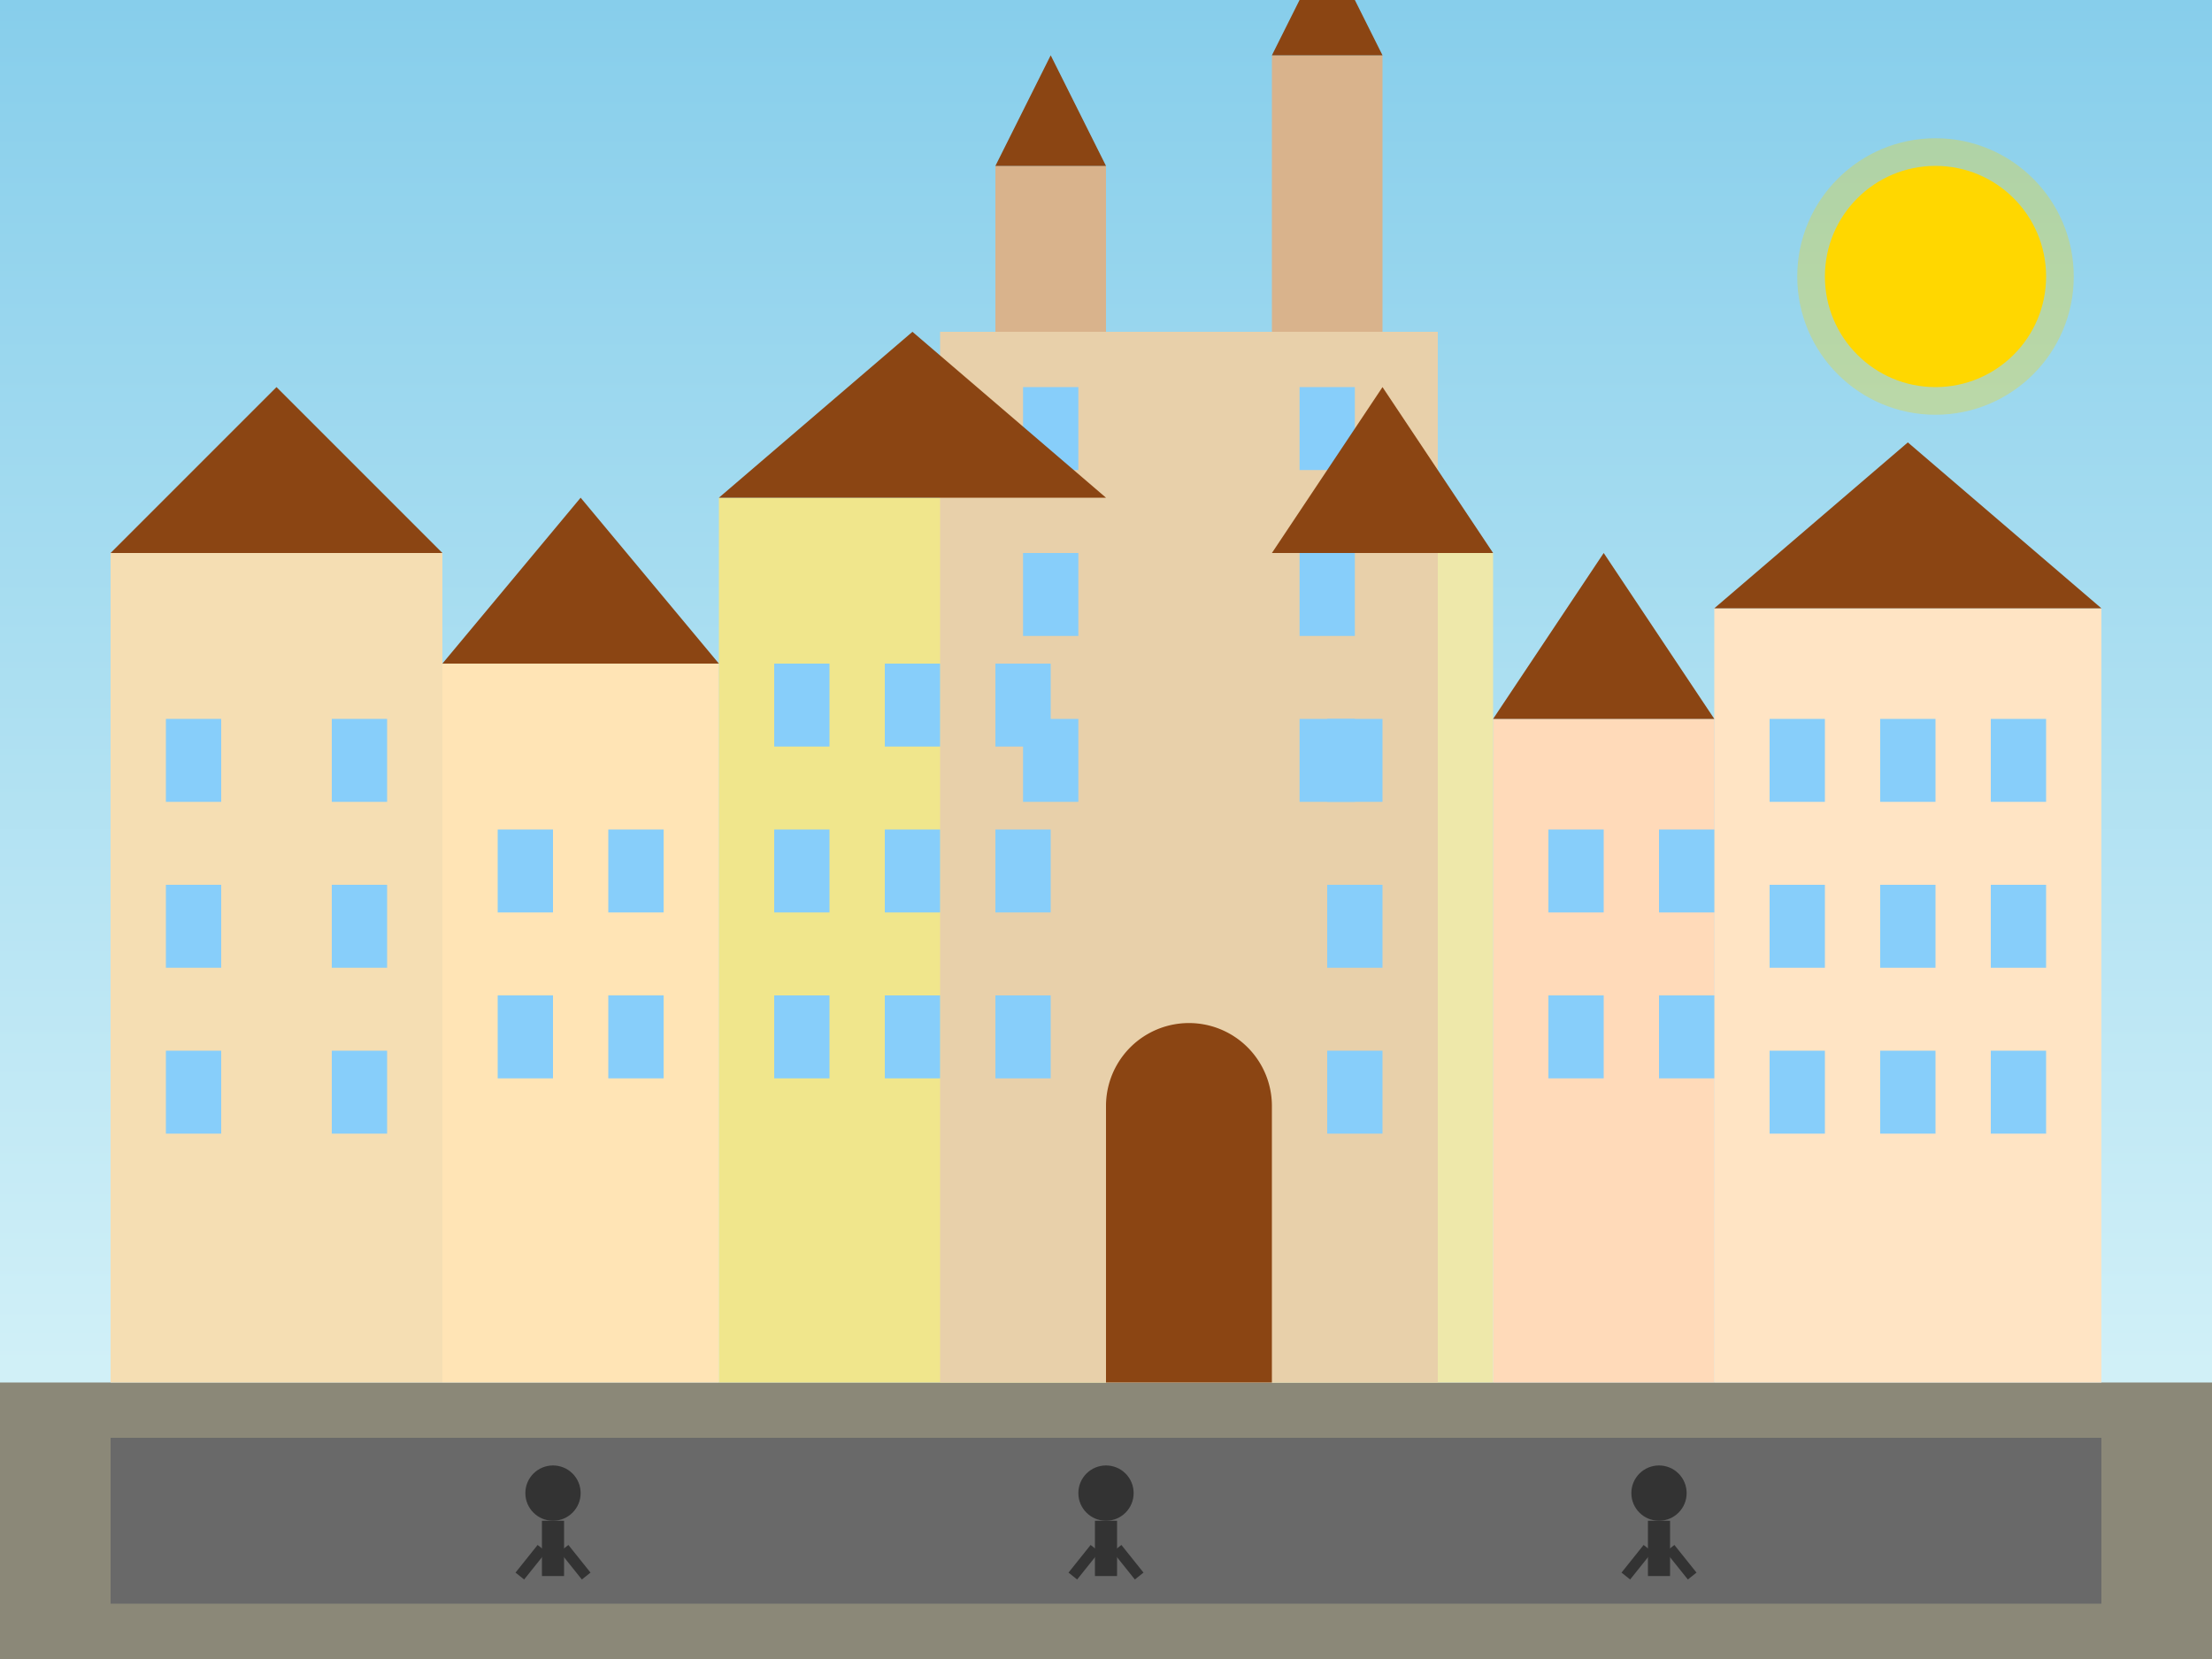 <?xml version="1.0" encoding="UTF-8"?>
<svg width="400" height="300" viewBox="0 0 400 300" xmlns="http://www.w3.org/2000/svg">
  <!-- Stare Miasto w Krakowie (Old Town Kraków) -->
  <defs>
    <linearGradient id="skyGradient" x1="0%" y1="0%" x2="0%" y2="100%">
      <stop offset="0%" stop-color="#87CEEB" />
      <stop offset="100%" stop-color="#E0F7FA" />
    </linearGradient>
  </defs>
  
  <!-- Sky background -->
  <rect width="400" height="300" fill="url(#skyGradient)" />
  
  <!-- Ground/Street -->
  <rect x="0" y="250" width="400" height="50" fill="#8B8878" />
  <rect x="20" y="260" width="360" height="30" fill="#696969" />
  
  <!-- Buildings - Left Side -->
  <rect x="20" y="100" width="60" height="150" fill="#F5DEB3" /> <!-- Building 1 -->
  <rect x="80" y="120" width="50" height="130" fill="#FFE4B5" /> <!-- Building 2 -->
  <rect x="130" y="90" width="70" height="160" fill="#F0E68C" /> <!-- Building 3 -->
  
  <!-- Buildings - Right Side -->
  <rect x="310" y="110" width="70" height="140" fill="#FFE4C4" /> <!-- Building 4 -->
  <rect x="270" y="130" width="40" height="120" fill="#FFDAB9" /> <!-- Building 5 -->
  <rect x="230" y="100" width="40" height="150" fill="#EEE8AA" /> <!-- Building 6 -->
  
  <!-- St. Mary's Basilica (Kościół Mariacki) in the Center -->
  <rect x="170" y="60" width="90" height="190" fill="#E8D0AA" /> <!-- Main building -->
  
  <!-- Basilica Towers -->
  <rect x="180" y="30" width="20" height="30" fill="#D9B38C" /> <!-- Left tower -->
  <rect x="230" y="10" width="20" height="50" fill="#D9B38C" /> <!-- Right tower - taller -->
  
  <!-- Tower Spires -->
  <polygon points="180,30 190,10 200,30" fill="#8B4513" /> <!-- Left spire -->
  <polygon points="230,10 240,-10 250,10" fill="#8B4513" /> <!-- Right spire -->
  
  <!-- Basilica Windows -->
  <rect x="185" y="70" width="10" height="15" fill="#87CEFA" />
  <rect x="185" y="100" width="10" height="15" fill="#87CEFA" />
  <rect x="185" y="130" width="10" height="15" fill="#87CEFA" />
  <rect x="235" y="70" width="10" height="15" fill="#87CEFA" />
  <rect x="235" y="100" width="10" height="15" fill="#87CEFA" />
  <rect x="235" y="130" width="10" height="15" fill="#87CEFA" />
  
  <!-- Main Entrance -->
  <rect x="200" y="200" width="30" height="50" fill="#8B4513" />
  <path d="M200,200 A15,15 0 0,1 230,200" fill="#8B4513" />
  
  <!-- Windows in Left Buildings -->
  <rect x="30" y="130" width="10" height="15" fill="#87CEFA" />
  <rect x="60" y="130" width="10" height="15" fill="#87CEFA" />
  <rect x="30" y="160" width="10" height="15" fill="#87CEFA" />
  <rect x="60" y="160" width="10" height="15" fill="#87CEFA" />
  <rect x="30" y="190" width="10" height="15" fill="#87CEFA" />
  <rect x="60" y="190" width="10" height="15" fill="#87CEFA" />
  
  <rect x="90" y="150" width="10" height="15" fill="#87CEFA" />
  <rect x="110" y="150" width="10" height="15" fill="#87CEFA" />
  <rect x="90" y="180" width="10" height="15" fill="#87CEFA" />
  <rect x="110" y="180" width="10" height="15" fill="#87CEFA" />
  
  <rect x="140" y="120" width="10" height="15" fill="#87CEFA" />
  <rect x="160" y="120" width="10" height="15" fill="#87CEFA" />
  <rect x="180" y="120" width="10" height="15" fill="#87CEFA" />
  <rect x="140" y="150" width="10" height="15" fill="#87CEFA" />
  <rect x="160" y="150" width="10" height="15" fill="#87CEFA" />
  <rect x="180" y="150" width="10" height="15" fill="#87CEFA" />
  <rect x="140" y="180" width="10" height="15" fill="#87CEFA" />
  <rect x="160" y="180" width="10" height="15" fill="#87CEFA" />
  <rect x="180" y="180" width="10" height="15" fill="#87CEFA" />
  
  <!-- Windows in Right Buildings -->
  <rect x="240" y="130" width="10" height="15" fill="#87CEFA" />
  <rect x="240" y="160" width="10" height="15" fill="#87CEFA" />
  <rect x="240" y="190" width="10" height="15" fill="#87CEFA" />
  
  <rect x="280" y="150" width="10" height="15" fill="#87CEFA" />
  <rect x="300" y="150" width="10" height="15" fill="#87CEFA" />
  <rect x="280" y="180" width="10" height="15" fill="#87CEFA" />
  <rect x="300" y="180" width="10" height="15" fill="#87CEFA" />
  
  <rect x="320" y="130" width="10" height="15" fill="#87CEFA" />
  <rect x="340" y="130" width="10" height="15" fill="#87CEFA" />
  <rect x="360" y="130" width="10" height="15" fill="#87CEFA" />
  <rect x="320" y="160" width="10" height="15" fill="#87CEFA" />
  <rect x="340" y="160" width="10" height="15" fill="#87CEFA" />
  <rect x="360" y="160" width="10" height="15" fill="#87CEFA" />
  <rect x="320" y="190" width="10" height="15" fill="#87CEFA" />
  <rect x="340" y="190" width="10" height="15" fill="#87CEFA" />
  <rect x="360" y="190" width="10" height="15" fill="#87CEFA" />
  
  <!-- Decorative Roofs -->
  <polygon points="20,100 50,70 80,100" fill="#8B4513" />
  <polygon points="80,120 105,90 130,120" fill="#8B4513" />
  <polygon points="130,90 165,60 200,90" fill="#8B4513" />
  <polygon points="230,100 250,70 270,100" fill="#8B4513" />
  <polygon points="270,130 290,100 310,130" fill="#8B4513" />
  <polygon points="310,110 345,80 380,110" fill="#8B4513" />
  
  <!-- People (small figures) -->
  <circle cx="100" cy="270" r="5" fill="#333333" />
  <rect x="98" y="275" width="4" height="10" fill="#333333" />
  <line x1="98" y1="280" x2="94" y2="285" stroke="#333333" stroke-width="2" />
  <line x1="102" y1="280" x2="106" y2="285" stroke="#333333" stroke-width="2" />
  
  <circle cx="200" cy="270" r="5" fill="#333333" />
  <rect x="198" y="275" width="4" height="10" fill="#333333" />
  <line x1="198" y1="280" x2="194" y2="285" stroke="#333333" stroke-width="2" />
  <line x1="202" y1="280" x2="206" y2="285" stroke="#333333" stroke-width="2" />
  
  <circle cx="300" cy="270" r="5" fill="#333333" />
  <rect x="298" y="275" width="4" height="10" fill="#333333" />
  <line x1="298" y1="280" x2="294" y2="285" stroke="#333333" stroke-width="2" />
  <line x1="302" y1="280" x2="306" y2="285" stroke="#333333" stroke-width="2" />
  
  <!-- Sun -->
  <circle cx="350" cy="50" r="20" fill="#FFD700" />
  <circle cx="350" cy="50" r="25" fill="#FFD700" opacity="0.3" />
</svg>